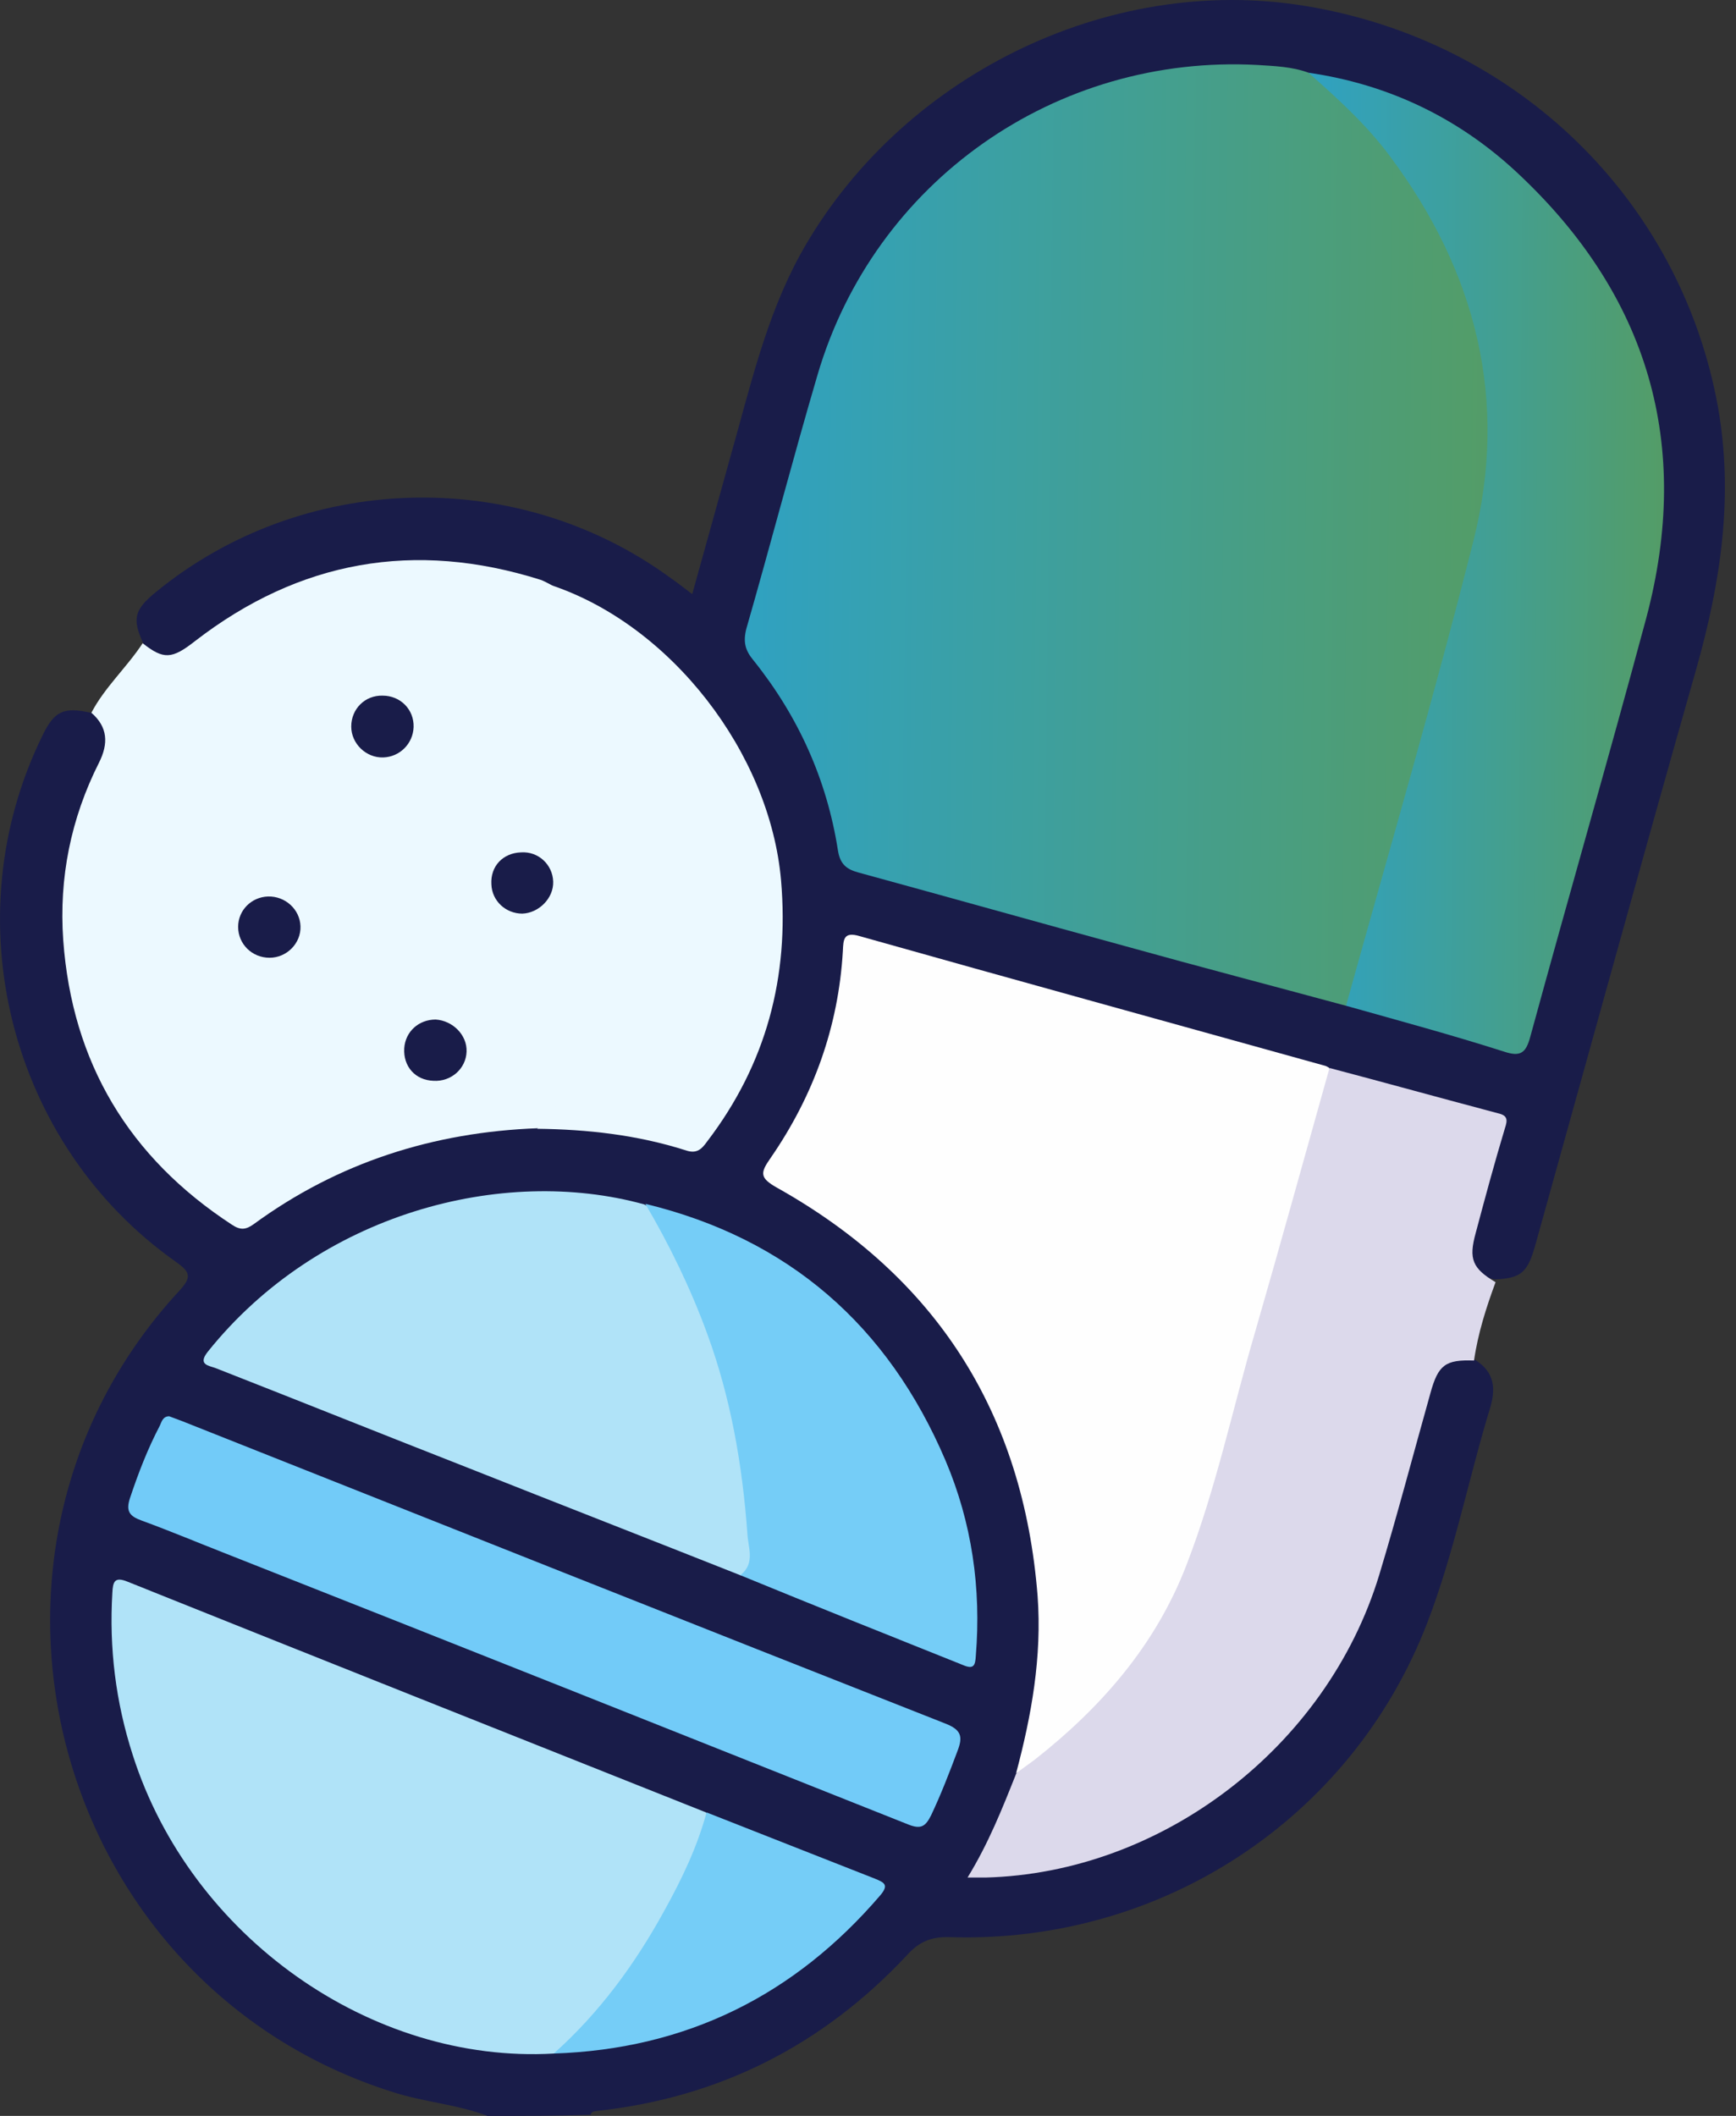 <svg xmlns="http://www.w3.org/2000/svg" width="64" height="78" viewBox="0 0 64 78" fill="none"><rect x="0" y="0" width="64" height="78" fill="#333333" stroke="none"/><path d="M17.974 78C16.855 77.573 15.634 77.492 14.495 77.125C1.925 73.179 -2.346 57.273 6.603 47.591C7.071 47.083 7.03 46.9 6.481 46.513C0.339 42.181 -1.756 33.841 1.579 27.088C2.006 26.214 2.352 26.051 3.349 26.275C3.857 26.356 3.959 26.743 4 27.17C4.061 27.699 3.837 28.146 3.613 28.614C1.03 34.248 2.983 41.164 8.109 44.662C8.678 45.049 9.065 45.069 9.654 44.662C12.705 42.588 16.082 41.489 19.784 41.408C21.492 41.388 23.181 41.591 24.808 42.059C25.418 42.222 25.805 42.079 26.171 41.571C27.574 39.598 28.388 37.442 28.591 35.021C28.917 31.096 27.655 27.719 25.032 24.871C23.709 23.427 22.021 22.39 20.17 21.678C15.553 20.091 11.302 20.763 7.417 23.692C7.132 23.915 6.847 24.119 6.502 24.2C5.973 24.322 5.485 24.302 5.261 23.671C4.874 22.817 4.956 22.471 5.729 21.841C11.119 17.407 18.991 17.162 24.645 21.251C24.91 21.434 25.174 21.637 25.52 21.902C26.008 20.152 26.476 18.464 26.944 16.776C27.655 14.274 28.225 11.732 29.486 9.413C33.107 2.843 40.816 -0.981 48.118 0.219C55.949 1.5 61.949 7.379 63.332 14.986C63.922 18.302 63.434 21.475 62.539 24.648C60.525 31.726 58.573 38.825 56.6 45.903C56.315 46.92 56.071 47.124 55.094 47.164C54.24 46.981 53.894 46.452 54.118 45.557C54.403 44.398 54.728 43.259 55.054 42.12C55.298 41.266 55.278 41.205 54.423 40.961C52.593 40.452 50.782 39.944 48.952 39.435C43.358 37.869 37.765 36.343 32.171 34.777C31.337 34.533 31.317 34.594 31.235 35.489C30.971 37.971 30.198 40.289 28.815 42.384C28.245 43.218 28.245 43.259 29.12 43.747C32.212 45.517 34.632 47.937 36.3 51.09C37.52 53.429 38.253 55.91 38.415 58.575C38.538 60.873 38.273 63.111 37.622 65.328C37.236 66.345 36.87 67.382 36.32 68.318C36.076 68.745 36.198 68.928 36.666 68.908C37.581 68.888 38.497 68.725 39.371 68.481C45.168 66.854 49.033 63.213 50.803 57.436C51.453 55.321 51.962 53.185 52.593 51.07C52.898 50.073 53.488 49.747 54.322 50.093C55.013 50.5 55.176 51.049 54.952 51.843C54.138 54.507 53.61 57.253 52.613 59.836C49.826 67.057 42.809 71.654 35.019 71.41C34.327 71.389 33.88 71.573 33.412 72.101C30.32 75.397 26.516 77.329 22.001 77.817C21.899 77.837 21.797 77.837 21.777 77.959C20.516 78 19.235 78 17.974 78Z" fill="#191C49"></path><path d="M5.26 23.712C6.033 24.322 6.338 24.302 7.193 23.631C11.037 20.661 15.288 19.909 19.926 21.373C20.048 21.414 20.149 21.475 20.271 21.536C20.617 21.719 20.841 22.024 21.004 22.37C23.038 26.377 23.831 30.607 23.18 35.062C22.855 37.279 21.96 39.293 20.536 41.042C20.332 41.286 20.109 41.469 19.824 41.591C15.98 41.733 12.461 42.852 9.349 45.13C9.064 45.334 8.861 45.354 8.556 45.151C4.752 42.669 2.657 39.171 2.331 34.655C2.169 32.357 2.616 30.16 3.654 28.106C3.999 27.414 3.979 26.804 3.369 26.275C3.857 25.339 4.671 24.607 5.26 23.712Z" fill="#ECF9FF"></path><path d="M54.342 50.154C53.285 50.114 53.02 50.317 52.735 51.354C52.105 53.592 51.515 55.85 50.844 58.067C48.911 64.413 42.83 69.05 36.321 69.213C36.158 69.213 35.975 69.213 35.67 69.213C36.443 67.952 36.951 66.671 37.46 65.389C37.684 65.003 38.009 64.738 38.355 64.474C41.223 62.175 43.236 59.307 44.233 55.728C45.637 50.683 47.06 45.639 48.464 40.574C48.586 40.167 48.545 39.638 49.033 39.374C51.108 39.923 53.163 40.493 55.237 41.042C55.583 41.123 55.583 41.286 55.481 41.591C55.095 42.873 54.749 44.154 54.403 45.456C54.139 46.412 54.281 46.758 55.136 47.266C54.79 48.202 54.485 49.158 54.342 50.154Z" fill="#DCD9EB"></path><path d="M49.623 37.076C46.918 36.343 44.192 35.632 41.487 34.879C38.212 33.984 34.958 33.069 31.683 32.174C31.215 32.052 30.971 31.869 30.89 31.34C30.483 28.736 29.425 26.397 27.778 24.343C27.473 23.977 27.391 23.671 27.513 23.183C28.408 20.071 29.222 16.939 30.137 13.827C32.232 6.687 38.924 1.989 46.369 2.396C46.999 2.436 47.63 2.457 48.24 2.68C49.44 3.209 50.233 4.226 51.027 5.182C53.935 8.701 55.217 12.789 54.973 17.325C54.871 19.339 54.24 21.251 53.691 23.183C52.491 27.475 51.291 31.787 50.091 36.079C50.03 36.445 49.989 36.832 49.623 37.076Z" fill="url(#paint0_linear_1339_23154)"></path><path d="M49.013 39.373C48.098 42.628 47.203 45.882 46.267 49.117C45.433 51.964 44.823 54.893 43.745 57.68C42.606 60.649 40.592 62.948 38.131 64.88C37.907 65.043 37.683 65.206 37.46 65.368C38.029 63.233 38.416 61.077 38.253 58.839C37.724 52.106 34.531 47.083 28.652 43.787C28.001 43.421 28.022 43.238 28.408 42.689C29.995 40.391 30.91 37.848 31.073 35.061C31.093 34.634 31.093 34.329 31.703 34.512C37.399 36.119 43.094 37.685 48.789 39.272C48.891 39.292 48.952 39.333 49.013 39.373Z" fill="#FEFEFE"></path><path d="M49.623 37.076C51.21 31.36 52.878 25.665 54.322 19.929C55.624 14.763 54.424 10.024 51.251 5.772C50.396 4.613 49.318 3.637 48.24 2.681C51.19 3.108 53.773 4.349 55.929 6.362C60.77 10.878 62.397 16.39 60.688 22.797C59.305 27.943 57.821 33.069 56.417 38.215C56.254 38.825 56.051 38.968 55.441 38.764C53.529 38.154 51.576 37.625 49.623 37.076Z" fill="url(#paint1_linear_1339_23154)"></path><path d="M20.414 75.701C13.681 76.088 7.03 71.389 4.894 64.697C4.264 62.744 4.02 60.751 4.142 58.717C4.162 58.31 4.223 58.107 4.711 58.31C11.81 61.158 18.929 63.985 26.028 66.812C26.272 67.118 26.048 67.382 25.947 67.667C24.929 70.494 23.302 72.955 21.288 75.172C21.065 75.437 20.78 75.62 20.414 75.701Z" fill="#B0E3F8"></path><path d="M27.289 58.067C23.953 56.745 20.617 55.443 17.282 54.121C14.169 52.901 11.078 51.66 7.966 50.44C7.701 50.338 7.274 50.317 7.661 49.829C11.749 44.724 18.522 42.954 23.75 44.398C24.258 44.663 24.441 45.192 24.685 45.66C26.333 48.792 27.37 52.107 27.635 55.647C27.675 56.277 27.818 56.908 27.736 57.538C27.716 57.782 27.777 58.189 27.289 58.067Z" fill="#B0E3F8"></path><path d="M6.238 52.209C6.4 52.27 6.563 52.331 6.726 52.392C16.103 56.114 25.459 59.837 34.856 63.538C35.426 63.762 35.507 64.006 35.304 64.535C34.999 65.349 34.694 66.142 34.328 66.915C34.124 67.322 33.962 67.444 33.494 67.261C25.113 63.925 16.733 60.589 8.333 57.274C7.295 56.867 6.278 56.44 5.221 56.053C4.773 55.891 4.631 55.708 4.794 55.219C5.099 54.304 5.444 53.409 5.892 52.555C5.953 52.433 5.994 52.209 6.238 52.209Z" fill="#72CBF8"></path><path d="M19.805 41.611C22.164 38.987 23.161 35.895 23.181 32.377C23.201 28.776 22.327 25.441 20.7 22.268C20.578 22.023 20.415 21.8 20.273 21.556C24.727 23.02 28.388 27.759 28.795 32.458C29.1 36.018 28.246 39.231 26.07 42.079C25.866 42.364 25.683 42.547 25.276 42.404C23.486 41.835 21.656 41.632 19.805 41.611Z" fill="#ECF9FF"></path><path d="M27.29 58.067C27.859 57.64 27.574 57.029 27.554 56.541C27.371 54.019 26.944 51.538 26.069 49.158C25.459 47.49 24.686 45.903 23.791 44.378C29.079 45.659 32.741 48.873 34.856 53.836C35.832 56.135 36.178 58.555 35.975 61.037C35.955 61.403 35.893 61.545 35.507 61.382C32.761 60.284 30.015 59.186 27.29 58.067Z" fill="#75CDF7"></path><path d="M20.414 75.701C22.102 74.196 23.424 72.386 24.503 70.413C25.133 69.274 25.703 68.094 26.048 66.812C28.123 67.626 30.177 68.44 32.252 69.253C32.598 69.396 32.781 69.477 32.456 69.864C29.303 73.545 25.316 75.538 20.414 75.701Z" fill="#75CDF7"></path><path d="M14.109 25.644C14.759 25.644 15.268 26.153 15.248 26.803C15.227 27.414 14.739 27.902 14.129 27.922C13.498 27.943 12.949 27.414 12.949 26.783C12.949 26.132 13.458 25.624 14.109 25.644Z" fill="#191C49"></path><path d="M20.394 32.499C20.414 33.11 19.865 33.659 19.255 33.679C18.645 33.679 18.136 33.211 18.116 32.601C18.075 31.93 18.543 31.442 19.214 31.421C19.845 31.381 20.373 31.869 20.394 32.499Z" fill="#191C49"></path><path d="M11.078 34.147C11.098 34.777 10.569 35.306 9.939 35.306C9.288 35.306 8.779 34.798 8.779 34.167C8.779 33.557 9.267 33.069 9.878 33.048C10.508 33.028 11.057 33.516 11.078 34.147Z" fill="#191C49"></path><path d="M17.201 38.764C17.181 39.394 16.632 39.882 15.981 39.842C15.31 39.821 14.862 39.313 14.903 38.642C14.944 38.032 15.432 37.584 16.062 37.584C16.693 37.625 17.222 38.154 17.201 38.764Z" fill="#191C49"></path><defs><linearGradient id="paint0_linear_1339_23154" x1="19.167" y1="15.083" x2="62.308" y2="15.577" gradientUnits="userSpaceOnUse"><stop offset="0.027" stop-color="#26A3D9"></stop><stop offset="1" stop-color="#5D9B4F"></stop></linearGradient><linearGradient id="paint1_linear_1339_23154" x1="44.295" y1="15.93" x2="64.826" y2="16.037" gradientUnits="userSpaceOnUse"><stop offset="0.027" stop-color="#26A3D9"></stop><stop offset="1" stop-color="#5D9B4F"></stop></linearGradient></defs></svg>